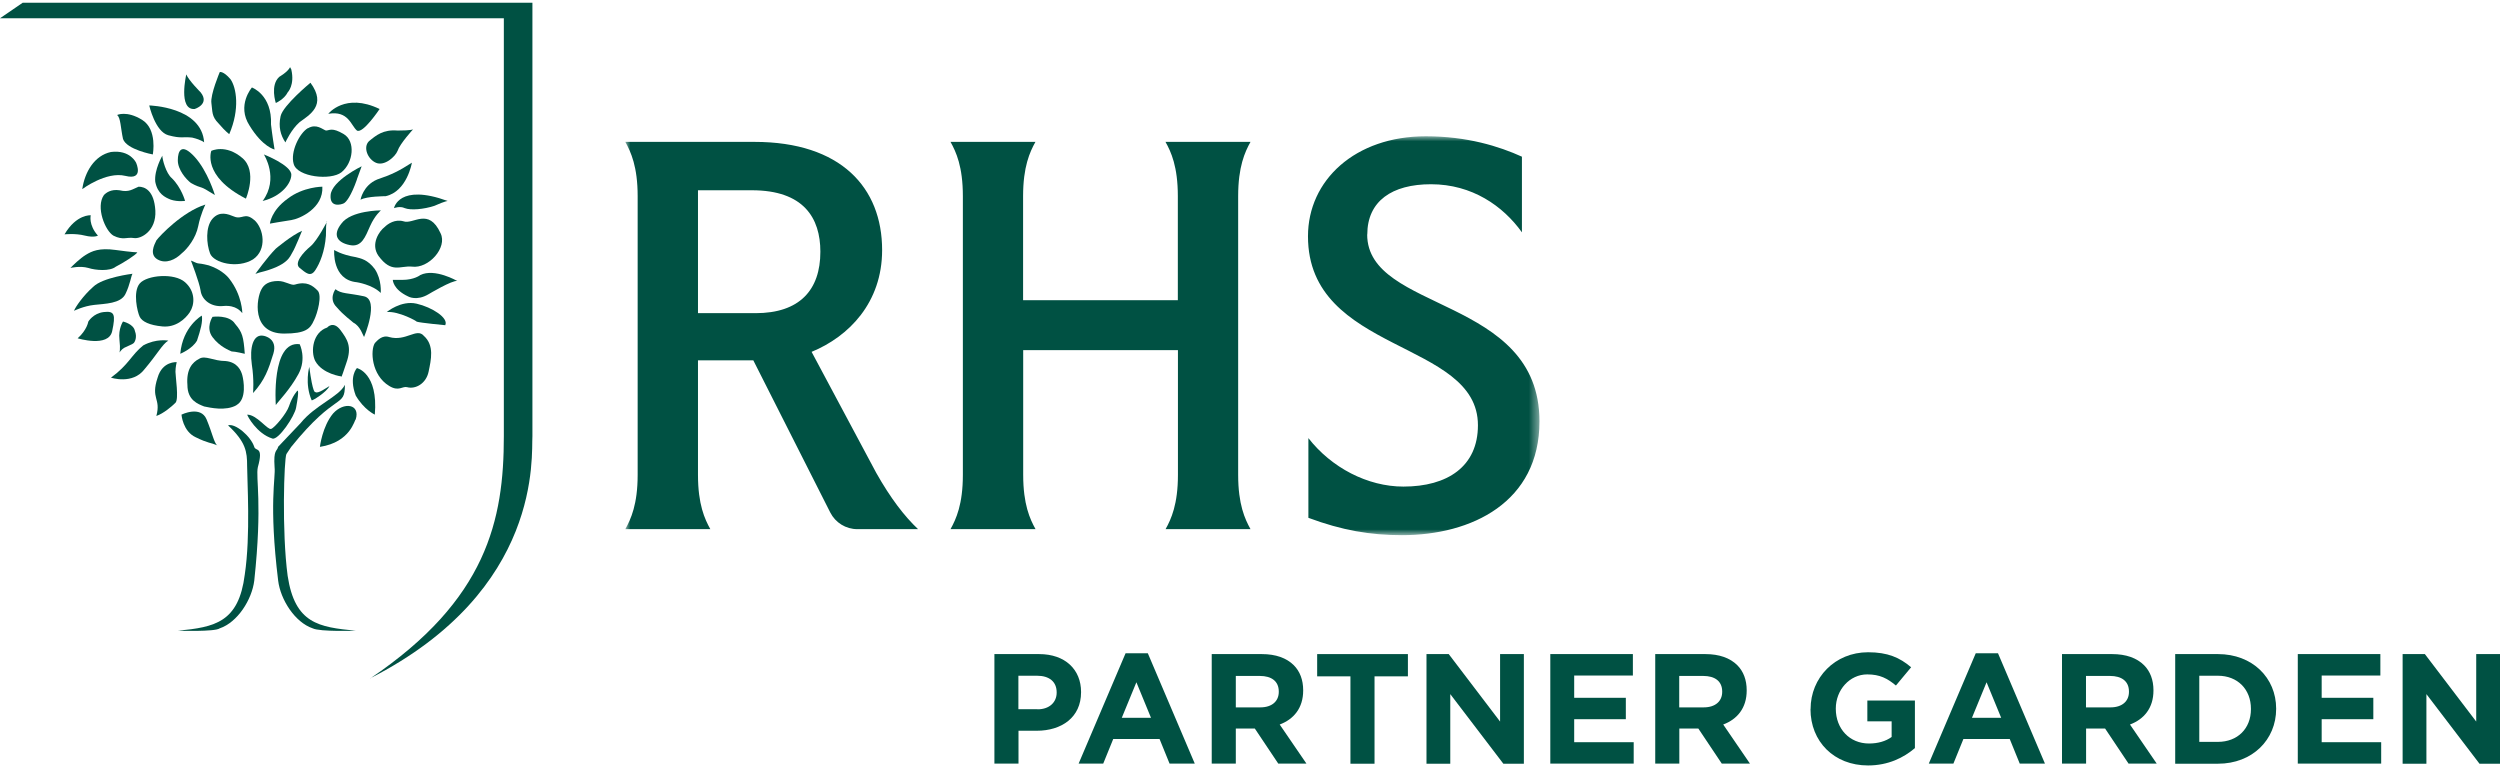 <?xml version="1.0" encoding="UTF-8"?>
<svg xmlns="http://www.w3.org/2000/svg" xmlns:xlink="http://www.w3.org/1999/xlink" id="a" data-name="Layer 1" width="720" height="220.48" viewBox="0 0 244.92 75">
  <defs>
    <style>
      .bh {
        mask: url(#b);
      }

      .bi, .bj {
        fill-rule: evenodd;
      }

      .bi, .bj, .bk {
        stroke-width: 0px;
      }

      .bi, .bk {
        fill: #005143;
      }

      .bj {
        fill: #fff;
      }
    </style>
    <mask id="b" data-name="mask" x="61.27" y="13.35" width="89.55" height="39.08" maskUnits="userSpaceOnUse">
      <g id="c" data-name="d">
        <path id="d" data-name="c" class="bj" d="M61.27,13.35h89.55v39.08H61.27V13.35Z"/>
      </g>
    </mask>
  </defs>
  <g>
    <g class="bh">
      <path class="bi" d="M133.95,22.98c0-3.29,2.43-4.93,6.24-4.93,4.03,0,7.06,2.13,8.91,4.71v-7.41c-2.22-1.01-5.38-2-9.41-2-6.93,0-11.55,4.3-11.55,9.8,0,11.53,16.65,10.12,16.65,18.51,0,4.04-2.98,6.01-7.3,6.01-3.52,0-7.06-1.86-9.31-4.75v7.81c3.3,1.23,6.08,1.7,9.17,1.7,6.83,0,13.47-3.23,13.47-11.15,0-12.3-16.88-10.67-16.88-18.31h0ZM68.39,30.68h5.63c4.3,0,6.35-2.25,6.35-6.02,0-3.31-1.64-6.02-6.71-6.02h-5.28v12.03ZM89.94,51.84h-5.95c-1.12,0-2.14-.63-2.65-1.63l-7.54-14.91h-5.42v11.22c0,2.9.66,4.33,1.21,5.32h-8.33c.55-.99,1.21-2.43,1.21-5.32v-27.3c0-2.89-.66-4.33-1.21-5.32h12.65c8.48,0,12.51,4.49,12.51,10.6,0,5.15-3.26,8.47-6.91,9.97l6.33,11.85c1.41,2.5,2.76,4.25,4.1,5.52h0ZM94.33,46.52v-27.3c0-2.9-.66-4.33-1.21-5.32h8.32c-.55.99-1.21,2.43-1.21,5.32v10.19h15.16v-10.19c0-2.9-.66-4.34-1.21-5.32h8.33c-.55.99-1.21,2.43-1.21,5.32v27.3c0,2.9.66,4.33,1.21,5.32h-8.32c.55-.99,1.21-2.43,1.21-5.32v-12.22h-15.16v12.22c0,2.9.66,4.33,1.21,5.32h-8.33c.55-.99,1.21-2.43,1.21-5.32Z"/>
    </g>
    <g>
      <path id="e" data-name="svg 1" class="bk" d="M36.26,66.47c11.46-7.72,13.1-15.56,13.1-23.74V1.79H0L2.22.27h49.94v42.45c-.12,1.87,1.05,15.09-15.91,23.74"/>
      <path id="f" data-name="svg 2" class="bk" d="M24.91,21.56c-.94-.82-1.17,0-1.99-.35-.58-.23-1.4-.58-2.11.23-.7.82-.58,2.46-.23,3.39s2.69,1.52,4.21.58c1.4-.94,1.05-3.04.12-3.86"/>
      <path id="g" data-name="svg 3" class="bk" d="M30.76,31.38c.35-.7.82-2.46.35-2.92-.47-.47-1.05-.94-2.22-.58-.35.12-.94-.35-1.64-.35-.94,0-1.4.35-1.64.82-.47.82-1.05,4.33,2.22,4.33,2.11,0,2.57-.47,2.92-1.29"/>
      <path id="h" data-name="svg 4" class="bk" d="M23.16,39.69c1.05-.58.7-2.46.58-2.92s-.47-1.29-1.64-1.4c-1.17,0-1.99-.58-2.57-.23-.7.35-1.29,1.05-1.17,2.57,0,1.52,1.05,1.87,1.64,2.11.58.12,2.11.47,3.16-.12"/>
      <path id="i" data-name="svg 5" class="bk" d="M39.53,21.68c-.82-.23-1.52.23-1.87.58-.47.35-1.4,1.64-.58,2.81,1.29,1.75,2.11.94,3.27,1.05,1.64.23,3.51-1.87,2.81-3.27-1.17-2.57-2.69-.82-3.63-1.17"/>
      <path id="j" data-name="svg 6" class="bk" d="M30.17,12.55c-.82.47-1.75,2.34-1.4,3.51.35,1.29,3.63,1.64,4.68.82,1.17-.94,1.4-3.04.23-3.74s-1.4-.35-1.75-.35c-.35-.12-.94-.7-1.75-.23"/>
      <path id="k" data-name="svg 7" class="bk" d="M11.7,18.64c-.82-.12-1.29.23-1.52.47-.82,1.17.12,3.51.94,3.98.94.47,1.29.12,1.99.23.7.12,2.22-.7,2.11-2.69-.12-1.99-1.05-2.34-1.64-2.34-.58.23-.94.58-1.87.35"/>
      <path id="l" data-name="svg 8" class="bk" d="M38.13,33.02c-.7-.23-1.17.35-1.4.58-.47.7-.35,3.16,1.4,4.21.94.58,1.29,0,1.75.12.82.23,1.87-.35,2.11-1.52s.58-2.57-.47-3.51c-.7-.82-1.75.58-3.39.12"/>
      <path id="m" data-name="svg 9" class="bk" d="M18.6,30.57c.47-.7.58-1.99-.47-2.92-1.05-.94-3.74-.7-4.44.12-.7.82-.23,2.81,0,3.27s.94.82,2.22.94c1.29.12,2.22-.7,2.69-1.4"/>
      <path id="n" data-name="svg 10" class="bk" d="M17.43,61.79c3.63-.35,5.96-.82,6.55-5.5.58-3.86.23-9.24.23-10.64s-.12-2.34-1.87-3.98c.7-.23,2.22,1.05,2.57,2.11.12.47.94-.12.35,1.99-.23,1.05.47,3.51-.35,11.11-.23,1.87-1.64,4.09-3.39,4.68-.47.35-4.09.23-4.09.23"/>
      <path id="o" data-name="svg 11" class="bk" d="M26.67,42.96c.58.23,2.22-2.22,2.34-3.04.35-1.87.12-1.64.12-1.64,0,0-.47.47-.82,1.52-.23.7-1.4,2.11-1.75,2.22-.35.12-1.4-1.4-2.34-1.4,0,.12.94,1.87,2.46,2.34"/>
      <path id="p" data-name="svg 12" class="bk" d="M27.25,43.78c-.12.47-.47.23-.35,1.99.12,1.05-.58,3.51.35,11.11.23,1.87,1.64,4.09,3.39,4.68.7.35,4.21.23,4.21.23-3.63-.35-5.96-.7-6.67-5.38-.58-4.33-.35-11.46-.12-11.93l.47-.7c4.44-5.5,5.26-3.74,5.26-6.08-.58,1.17-2.92,1.99-4.33,3.74l-2.22,2.34Z"/>
      <path id="q" data-name="svg 13" class="bk" d="M32.28,37.82c-.23.12-1.17.82-1.4.58,0,0-.23.23-.58-2.46,0,0-.47,1.64.23,3.27,0,.12,1.52-.82,1.75-1.4"/>
      <path id="r" data-name="svg 14" class="bk" d="M36.72,40.62c.35-4.09-1.75-4.56-1.75-4.56,0,0-.82.82-.12,2.69.82,1.4,1.87,1.87,1.87,1.87"/>
      <path id="s" data-name="svg 15" class="bk" d="M31.34,43.78s.23-1.99,1.29-3.27c1.05-1.17,2.69-.94,2.22.58-.12,0-.47,2.22-3.51,2.69"/>
      <path id="t" data-name="svg 16" class="bk" d="M32.05,32.09s.58-.7,1.29.23c.7.94,1.17,1.64.58,3.27-.58,1.75-.47,1.29-.47,1.29,0,0-1.87-.23-2.57-1.52-.47-.94-.23-2.81,1.17-3.27"/>
      <path id="u" data-name="svg 17" class="bk" d="M29.36,33.72s.7,1.4-.12,2.92-1.99,2.69-2.22,3.04c0,0-.47-6.32,2.34-5.96"/>
      <path id="v" data-name="svg 18" class="bk" d="M24.79,38.52s.12-1.29-.12-2.81c-.23-1.64.12-3.04,1.17-2.81,0,0,1.4.23.94,1.75-.47,1.52-.82,2.57-1.99,3.86"/>
      <path id="w" data-name="svg 19" class="bk" d="M32.86,28.34s-.7.94.12,1.75c.7.82,1.4,1.29,1.64,1.52.7.35.94,1.29,1.05,1.4,0,0,1.52-3.63,0-3.98-1.64-.35-2.22-.23-2.81-.7"/>
      <path id="x" data-name="svg 20" class="bk" d="M37.89,30.57s1.4-1.17,2.92-.82c1.52.35,3.16,1.4,2.81,2.11,0,0-2.46-.23-2.81-.35.12,0-1.75-1.05-2.92-.94"/>
      <path id="y" data-name="svg 21" class="bk" d="M38.48,27.41s0,.94,1.52,1.64c0,0,.82.47,1.99-.23,0,0,2.34-1.4,2.81-1.29,0,0-2.22-1.29-3.63-.58,0,0-.58.47-1.75.47-1.4,0-.94,0-.94,0"/>
      <path id="z" data-name="svg 22" class="bk" d="M36.72,26.36c.7,1.05.58,2.34.58,2.34-.82-.82-2.34-1.05-2.34-1.05-2.46-.23-2.22-3.16-2.22-3.16,0,0,.7.47,2.11.7.47.12,1.17.23,1.87,1.17"/>
      <path id="aa" data-name="svg 23" class="bk" d="M37.31,20.62s-.58.47-1.05,1.52-.82,2.11-1.99,1.87c-1.17-.23-1.75-.94-.82-2.11.94-1.29,3.86-1.29,3.86-1.29"/>
      <path id="ab" data-name="svg 24" class="bk" d="M43.86,19.69c-4.8-1.75-5.26.7-5.26.7,0,0,.58-.23,1.05,0,.58.23,1.87.12,2.92-.23,1.05-.47,1.29-.47,1.29-.47"/>
      <path id="ac" data-name="svg 25" class="bk" d="M40.35,15.95s-.47,2.81-2.57,3.27c0,0-1.87,0-2.46.35,0,0,.23-1.4,1.64-1.99,1.4-.47,2.11-.82,3.39-1.64"/>
      <path id="ad" data-name="svg 26" class="bk" d="M40.47,12.67s-1.29,1.4-1.52,2.11c-.23.58-1.29,1.52-2.11,1.17-.82-.35-1.29-1.52-.7-2.11.7-.58,1.4-1.17,2.81-1.05,1.4,0,1.52-.12,1.52-.12"/>
      <path id="ae" data-name="svg 27" class="bk" d="M32.16,11.15s1.64-2.11,5.03-.47c0,0-1.64,2.46-2.22,2.11-.58-.47-.82-1.99-2.81-1.64"/>
      <path id="af" data-name="svg 28" class="bk" d="M30.41,8.11s-2.69,2.22-2.92,3.27c-.23,1.05,0,1.87.47,2.57,0,0,.58-1.29,1.4-1.99.94-.7,2.69-1.64,1.05-3.86"/>
      <path id="ag" data-name="svg 29" class="bk" d="M28.54,6.82c.35,1.52-.35,2.22-.35,2.22-.35.7-1.17,1.05-1.17,1.05,0,0-.58-1.75.35-2.57,0,0,.82-.47,1.05-.94l.12.23Z"/>
      <path id="ah" data-name="svg 30" class="bk" d="M26.9,14.66c-.23-1.4-.35-2.46-.35-2.46.12-2.92-1.87-3.63-1.87-3.63,0,0-1.52,1.75-.23,3.74,1.29,2.11,2.46,2.34,2.46,2.34"/>
      <path id="ai" data-name="svg 31" class="bk" d="M22.46,13.14s-.35-.23-1.05-1.05c-.7-.7-.58-1.17-.7-1.99-.12-.82.82-3.04.82-3.04,0,0,.35-.12,1.05.7.58.82.94,2.92-.12,5.38"/>
      <path id="aj" data-name="svg 32" class="bk" d="M18.25,7.29s-.82,3.51.82,3.39c0,0,1.52-.47.58-1.64,0,0-1.17-1.17-1.4-1.75"/>
      <path id="ak" data-name="svg 33" class="bk" d="M20,13.96c-.23-3.51-5.38-3.63-5.38-3.63,0,0,.58,2.57,1.87,2.92s1.4.12,2.34.23c.94.23,1.17.47,1.17.47"/>
      <path id="al" data-name="svg 34" class="bk" d="M11.46,11.27s.94-.47,2.46.47,1.05,3.39,1.05,3.39c0,0-2.57-.47-2.92-1.52-.23-1.05-.23-2.11-.58-2.34"/>
      <path id="am" data-name="svg 35" class="bk" d="M8.07,18.52s2.34-1.75,4.21-1.29c1.87.47,1.05-1.29,1.05-1.29,0,0-.58-1.29-2.46-1.05-1.64.35-2.57,1.99-2.81,3.63"/>
      <path id="an" data-name="svg 36" class="bk" d="M9.59,23.08c-.94-1.05-.7-1.99-.7-1.99,0,0-1.4-.12-2.57,1.87,0,0,1.05-.12,1.99.12.94.23,1.29,0,1.29,0"/>
      <path id="ao" data-name="svg 37" class="bk" d="M13.45,24.72s-.47,0-2.11-.23c-1.64-.23-2.34.12-2.92.47s-1.29,1.05-1.52,1.29c0,0,.94-.23,1.75,0,.7.23,2.11.35,2.69-.12.7-.35,1.99-1.17,2.11-1.4"/>
      <path id="ap" data-name="svg 38" class="bk" d="M12.98,26.82s-2.92.35-3.86,1.29c-.94.82-1.75,1.99-1.87,2.34,0,0,.94-.47,1.99-.58,1.05-.12,2.57-.12,3.04-1.05.47-.94.58-1.87.7-1.99"/>
      <path id="aq" data-name="svg 39" class="bk" d="M7.6,33.14s3.04.94,3.39-.7c.35-1.64.23-1.99-.82-1.87-1.05.12-1.52.94-1.52.94,0,0-.12.82-1.05,1.64"/>
      <path id="ar" data-name="svg 40" class="bk" d="M11.7,34.54s.12-.23,0-1.29c-.12-1.05.35-1.75.35-1.75,0,0,1.05.23,1.17.94.23.58,0,1.05-.12,1.17s-.47.23-.94.47c-.23.12-.47.47-.47.47"/>
      <path id="as" data-name="svg 41" class="bk" d="M10.88,37s2.11.7,3.27-.82c1.29-1.52,1.75-2.46,2.34-2.81,0,0-1.17-.23-2.46.47-1.17.94-1.4,1.87-3.16,3.16"/>
      <path id="at" data-name="svg 42" class="bk" d="M15.32,40.74c.47-1.75-.58-1.64.12-3.74.47-1.64,1.87-1.52,1.87-1.52,0,0-.12.47-.12.94s.35,2.69,0,3.04-1.17,1.05-1.87,1.29"/>
      <path id="au" data-name="svg 43" class="bk" d="M21.29,43.66c-.35-.35-.47-1.17-1.05-2.57-.58-1.4-2.46-.47-2.46-.47,0,0,.12,1.64,1.4,2.22,1.17.58,1.64.58,1.87.7.35.12.23.12.23.12"/>
      <path id="av" data-name="svg 44" class="bk" d="M19.77,30.92s-1.87,1.05-2.11,3.74c0,0,1.17-.47,1.64-1.29.35-1.05.58-1.87.47-2.46"/>
      <path id="aw" data-name="svg 45" class="bk" d="M23.98,34.66c-.12-1.64-.23-2.11-.94-2.92-.58-.94-2.22-.7-2.22-.7,0,0-.7,1.05,0,1.99s1.64,1.29,1.87,1.4c.35,0,1.29.23,1.29.23"/>
      <path id="ax" data-name="svg 46" class="bk" d="M18.71,25.54s.82,2.11.94,2.92c.12.94,1.05,1.64,2.22,1.52,1.29-.12,1.75.58,1.87.7,0,0,0-1.75-1.29-3.39,0,0-.58-.82-1.99-1.29-1.4-.35-.7,0-1.75-.47"/>
      <path id="ay" data-name="svg 47" class="bk" d="M20.12,20.04s-.47.94-.7,2.11c-.23,1.17-1.05,2.22-1.64,2.69-.58.58-1.52,1.05-2.34.58-.82-.47-.35-1.4-.12-1.87.35-.47,2.57-2.81,4.8-3.51"/>
      <path id="az" data-name="svg 48" class="bk" d="M15.91,15.24s-.82,1.4-.7,2.57c.23,1.17.94,1.52,1.52,1.75.7.23,1.4.12,1.4.12,0,0-.35-1.29-1.29-2.22-.58-.47-.94-1.87-.94-2.22"/>
      <path id="ba" data-name="svg 49" class="bk" d="M21.05,19.1s-.7-2.34-1.99-3.74-1.64-.58-1.64.35.82,1.87,1.29,2.22c1.05.58.82.23,1.75.82l.58.35"/>
      <path id="bb" data-name="svg 50" class="bk" d="M24.09,19.46c-4.33-2.22-3.39-4.68-3.39-4.68,0,0,1.4-.7,3.04.7,1.52,1.29.35,3.98.35,3.98"/>
      <path id="bc" data-name="svg 51" class="bk" d="M25.73,19.69c1.64-2.22.12-4.56.12-4.56,0,0,2.69,1.05,2.69,1.99,0,.82-.94,2.11-2.81,2.57"/>
      <path id="bd" data-name="svg 52" class="bk" d="M34.97,17.58c-.58,1.64-1.05,2.22-1.29,2.34-.23.12-1.4.47-1.29-.82.12-1.4,3.04-2.81,3.04-2.81l-.47,1.29Z"/>
      <path id="be" data-name="svg 53" class="bk" d="M26.43,21.91s1.29-.23,2.11-.35c.82-.12,3.16-1.17,3.04-3.27,0,0-1.87,0-3.39,1.17-1.64,1.17-1.75,2.46-1.75,2.46"/>
      <path id="bf" data-name="svg 54" class="bk" d="M32.05,21.68s-.94,1.87-1.64,2.46c-.7.58-1.64,1.64-1.05,2.11s1.05.94,1.52.23c.47-.7.94-1.87,1.05-3.39,0-1.64.12-1.4.12-1.4"/>
      <path id="bg" data-name="svg 55" class="bk" d="M25.03,26.82s1.17-1.64,1.99-2.46c0,0,1.52-1.29,2.57-1.75,0,0-.7,1.75-.94,2.11s-.35,1.29-3.27,1.99l-.35.12Z"/>
    </g>
  </g>
  <g>
    <path class="bk" d="M97.41,64.08h4.39c2.56,0,4.11,1.52,4.11,3.71v.03c0,2.48-1.93,3.77-4.34,3.77h-1.79v3.22h-2.36v-10.74ZM101.65,69.49c1.18,0,1.87-.71,1.87-1.63v-.03c0-1.06-.74-1.63-1.92-1.63h-1.83v3.28h1.87Z"/>
    <path class="bk" d="M110.27,64h2.18l4.6,10.81h-2.47l-.98-2.41h-4.54l-.98,2.41h-2.41l4.6-10.81ZM112.76,70.32l-1.43-3.48-1.43,3.48h2.85Z"/>
    <path class="bk" d="M118.71,64.08h4.91c1.36,0,2.42.38,3.13,1.09.6.6.92,1.44.92,2.45v.03c0,1.73-.94,2.82-2.3,3.33l2.62,3.83h-2.76l-2.3-3.44h-1.86v3.44h-2.36v-10.74ZM123.47,69.3c1.15,0,1.81-.61,1.81-1.52v-.03c0-1.01-.71-1.53-1.86-1.53h-2.35v3.08h2.39Z"/>
    <path class="bk" d="M132.31,66.26h-3.27v-2.18h8.89v2.18h-3.27v8.56h-2.36v-8.56Z"/>
    <path class="bk" d="M139.75,64.08h2.18l5.03,6.61v-6.61h2.33v10.74h-2.01l-5.2-6.82v6.82h-2.33v-10.74Z"/>
    <path class="bk" d="M151.87,64.08h8.1v2.1h-5.75v2.18h5.06v2.1h-5.06v2.25h5.83v2.1h-8.17v-10.74Z"/>
    <path class="bk" d="M162.16,64.08h4.91c1.36,0,2.42.38,3.13,1.09.6.6.92,1.44.92,2.45v.03c0,1.73-.94,2.82-2.3,3.33l2.62,3.83h-2.76l-2.3-3.44h-1.86v3.44h-2.36v-10.74ZM166.91,69.3c1.15,0,1.81-.61,1.81-1.52v-.03c0-1.01-.71-1.53-1.86-1.53h-2.35v3.08h2.39Z"/>
    <path class="bk" d="M177.38,69.48v-.03c0-3.05,2.38-5.55,5.63-5.55,1.93,0,3.1.52,4.22,1.47l-1.49,1.79c-.83-.69-1.56-1.09-2.81-1.09-1.72,0-3.08,1.52-3.08,3.34v.03c0,1.96,1.35,3.4,3.25,3.4.86,0,1.63-.21,2.22-.64v-1.53h-2.38v-2.04h4.66v4.66c-1.1.94-2.62,1.7-4.59,1.7-3.34,0-5.64-2.35-5.64-5.52Z"/>
    <path class="bk" d="M193.56,64h2.18l4.6,10.81h-2.47l-.98-2.41h-4.54l-.98,2.41h-2.41l4.6-10.81ZM196.05,70.32l-1.43-3.48-1.43,3.48h2.85Z"/>
    <path class="bk" d="M202.01,64.08h4.91c1.36,0,2.42.38,3.13,1.09.6.6.92,1.44.92,2.45v.03c0,1.73-.94,2.82-2.3,3.33l2.62,3.83h-2.76l-2.3-3.44h-1.86v3.44h-2.36v-10.74ZM206.76,69.3c1.15,0,1.81-.61,1.81-1.52v-.03c0-1.01-.71-1.53-1.86-1.53h-2.35v3.08h2.39Z"/>
    <path class="bk" d="M213.1,64.08h4.19c3.37,0,5.7,2.32,5.7,5.34v.03c0,3.02-2.33,5.37-5.7,5.37h-4.19v-10.74ZM215.46,66.21v6.47h1.82c1.93,0,3.24-1.3,3.24-3.21v-.03c0-1.9-1.3-3.24-3.24-3.24h-1.82Z"/>
    <path class="bk" d="M225.1,64.08h8.1v2.1h-5.75v2.18h5.06v2.1h-5.06v2.25h5.83v2.1h-8.17v-10.74Z"/>
    <path class="bk" d="M235.38,64.08h2.18l5.03,6.61v-6.61h2.33v10.74h-2.01l-5.2-6.82v6.82h-2.33v-10.74Z"/>
  </g>
</svg>
